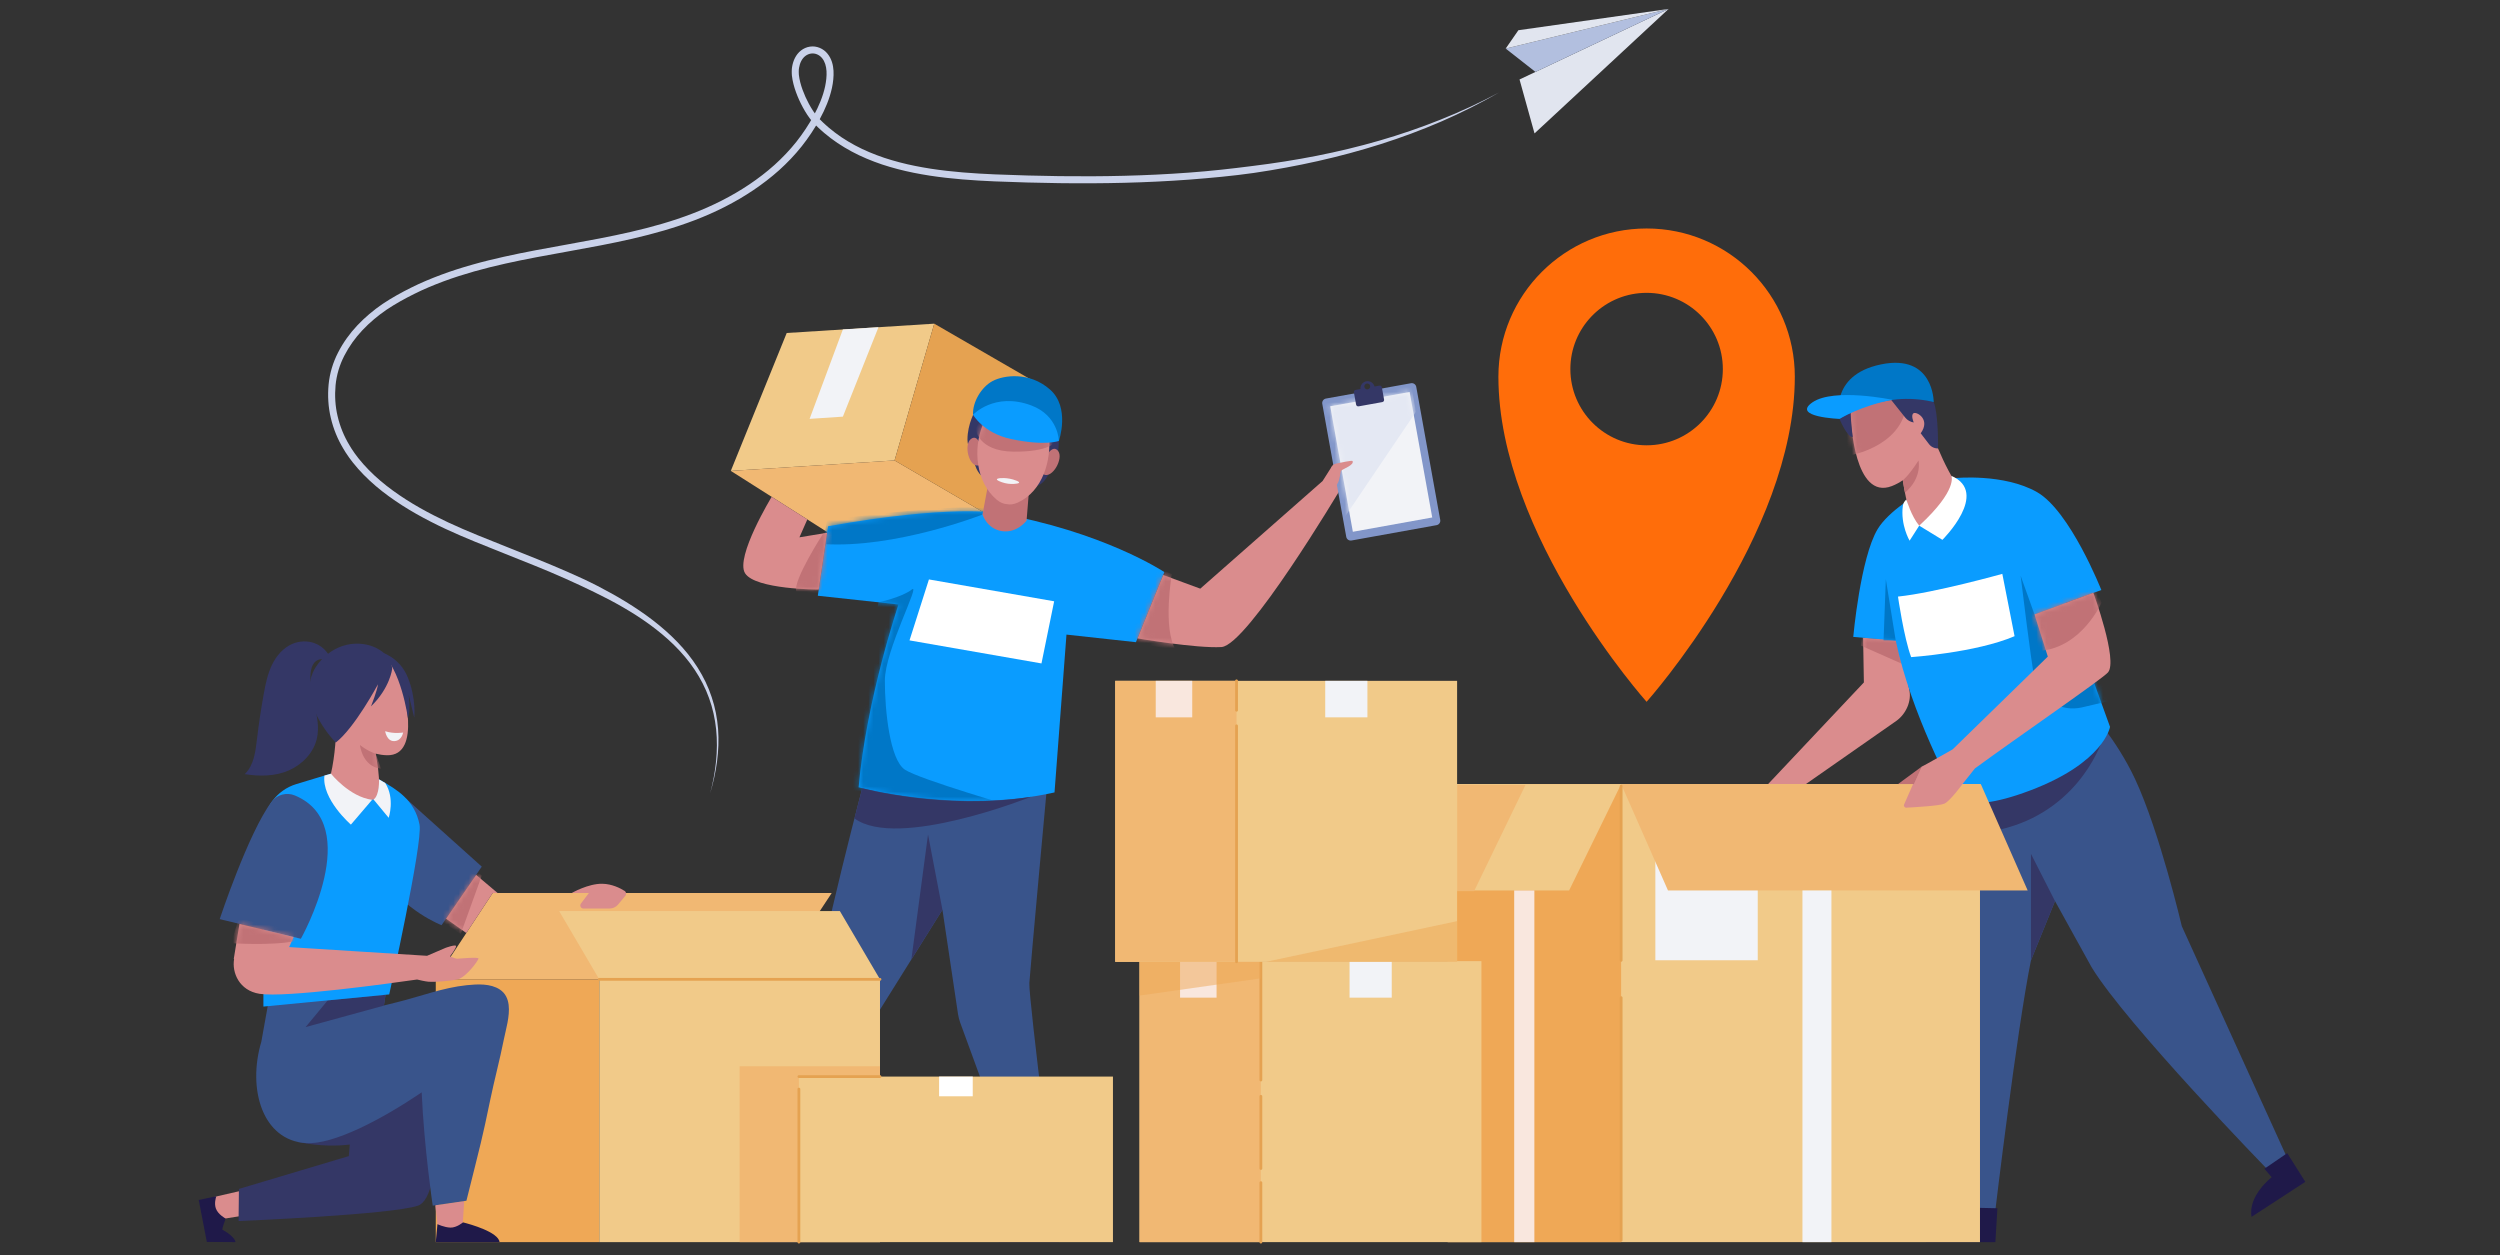 <svg width="488" height="245" viewBox="0 0 488 245" fill="none" xmlns="http://www.w3.org/2000/svg">
<rect x="0" y="0" width="488" height="245" fill="#333333" stroke="none"/>
<path d="M363.679 124.49L363.829 133.213L345.129 153.055H352.499L370.133 140.739C372.054 139.397 373.222 136.806 372.669 134.529L370.854 124.98L363.679 124.49Z" fill="#DA8C8D"/>
<mask id="mask0_1272_4030" style="mask-type:luminance" maskUnits="userSpaceOnUse" x="345" y="124" width="28" height="30">
<path d="M363.679 124.49L363.829 133.213L345.129 153.055H352.499L370.133 140.739C372.054 139.397 373.222 136.806 372.669 134.529L370.854 124.98L363.679 124.49Z" fill="white"/>
</mask>
<g mask="url(#mask0_1272_4030)">
<path d="M363.274 126.033L373.319 130.484L372.303 124.099L363.596 122.938L363.274 126.033Z" fill="#C17276"/>
</g>
<path d="M425.891 180.801C425.891 180.801 421.571 162.367 416.786 152.114C413.045 144.1 407.694 138.513 407.694 138.513L395.789 138.515L395.789 138.513L388.099 138.517H388.084L379.098 138.521C378.655 157.656 377.33 181.302 377.266 184.396C376.997 197.488 385.074 236.336 385.074 236.336L389.473 236.41C389.473 236.41 393.649 201.33 396.442 187.461L401.137 175.888C404.005 181.078 408.066 188.451 408.272 188.79C415.075 199.98 442.89 228.569 442.89 228.569L446.496 226.119L425.891 180.801Z" fill="#39548B"/>
<mask id="mask1_1272_4030" style="mask-type:luminance" maskUnits="userSpaceOnUse" x="377" y="138" width="70" height="99">
<path d="M425.891 180.801C425.891 180.801 421.571 162.367 416.786 152.114C413.045 144.1 407.694 138.513 407.694 138.513L395.789 138.515L395.789 138.513L388.099 138.517H388.084L379.098 138.521C378.655 157.656 377.33 181.302 377.266 184.396C376.997 197.488 385.074 236.336 385.074 236.336L389.473 236.41C389.473 236.41 393.649 201.33 396.442 187.461L401.137 175.888C404.005 181.078 408.066 188.451 408.272 188.79C415.075 199.98 442.89 228.569 442.89 228.569L446.496 226.119L425.891 180.801Z" fill="white"/>
</mask>
<g mask="url(#mask1_1272_4030)">
<path d="M410.435 144.26C410.435 144.26 406.453 157.503 391.683 161.605C376.913 165.708 373.045 156.917 373.045 156.917V150.352L407.694 138.513L410.435 144.26Z" fill="#343766"/>
</g>
<path d="M446.466 225.092L442.008 228.143L443.426 229.792C443.426 229.792 438.753 233.426 439.505 237.531L450 230.696L446.466 225.092Z" fill="#1F1949"/>
<path d="M389.895 235.849L384.494 235.73L384.723 238.325C384.723 238.325 377.26 238.714 375.956 242.462H389.501L389.895 235.849Z" fill="#1F1949"/>
<path d="M401.137 175.888L396.442 166.674V187.462L401.137 175.888Z" fill="#343766"/>
<path d="M361.755 124.324C361.755 124.324 363.145 108.888 366.513 103.286C368.548 99.902 374.123 96.225 377.81 94.808L381.683 93.319C381.683 93.319 391.161 92.376 397.629 96.062C404.097 99.748 410.182 115.173 410.182 115.173L403.148 117.717L411.878 141.886C411.878 141.886 410.762 148.826 396.274 154.303C381.787 159.78 381.243 154.314 381.243 154.314C381.243 154.314 373.1 139.576 370.047 125.041L361.755 124.324Z" fill="#0A9CFF"/>
<mask id="mask2_1272_4030" style="mask-type:luminance" maskUnits="userSpaceOnUse" x="361" y="93" width="51" height="64">
<path d="M361.755 124.324C361.755 124.324 363.145 108.888 366.513 103.286C368.548 99.902 374.123 96.225 377.81 94.808L381.683 93.319C381.683 93.319 391.161 92.376 397.629 96.062C404.097 99.748 410.182 115.173 410.182 115.173L403.148 117.717L411.878 141.886C411.878 141.886 410.762 148.826 396.274 154.303C381.787 159.78 381.243 154.314 381.243 154.314C381.243 154.314 373.1 139.576 370.047 125.041L361.755 124.324Z" fill="white"/>
</mask>
<g mask="url(#mask2_1272_4030)">
<path d="M370.047 125.041L368.115 113.056L367.669 125.041H370.047Z" fill="#0077C7"/>
</g>
<mask id="mask3_1272_4030" style="mask-type:luminance" maskUnits="userSpaceOnUse" x="361" y="93" width="51" height="64">
<path d="M361.755 124.324C361.755 124.324 363.145 108.888 366.513 103.286C368.548 99.902 374.123 96.225 377.81 94.808L381.683 93.319C381.683 93.319 391.161 92.376 397.629 96.062C404.097 99.748 410.182 115.173 410.182 115.173L403.148 117.717L411.878 141.886C411.878 141.886 410.762 148.826 396.274 154.303C381.787 159.78 381.243 154.314 381.243 154.314C381.243 154.314 373.1 139.576 370.047 125.041L361.755 124.324Z" fill="white"/>
</mask>
<g mask="url(#mask3_1272_4030)">
<path d="M370.486 116.453C370.486 116.453 371.641 124.49 373.058 128.271C373.058 128.271 385.715 127.403 393.243 124.182L390.852 112.016C390.852 112.016 377.654 115.718 370.486 116.453Z" fill="white"/>
</g>
<mask id="mask4_1272_4030" style="mask-type:luminance" maskUnits="userSpaceOnUse" x="361" y="93" width="51" height="64">
<path d="M361.755 124.324C361.755 124.324 363.145 108.888 366.513 103.286C368.548 99.902 374.123 96.225 377.81 94.808L381.683 93.319C381.683 93.319 391.161 92.376 397.629 96.062C404.097 99.748 410.182 115.173 410.182 115.173L403.148 117.717L411.878 141.886C411.878 141.886 410.762 148.826 396.274 154.303C381.787 159.78 381.243 154.314 381.243 154.314C381.243 154.314 373.1 139.576 370.047 125.041L361.755 124.324Z" fill="white"/>
</mask>
<g mask="url(#mask4_1272_4030)">
<path d="M397.129 119.93L394.43 112.388C394.43 112.388 396.551 129.945 397.14 132.42C397.158 132.497 397.178 132.576 397.2 132.658C398.275 136.654 402.386 139.03 406.414 138.08L412.34 136.682L405.577 116.824L397.129 119.93Z" fill="#0077C7"/>
</g>
<path d="M369.28 94.885C361.954 97.728 361.31 82.014 361.31 82.014C360.259 71.82 369.687 72.8 374.012 77.397C374.745 78.177 375.3 79.116 375.687 80.148L375.704 80.126C375.704 80.126 375.73 80.224 375.78 80.4C375.87 80.661 375.948 80.928 376.017 81.2C376.819 83.84 379.16 90.82 382.862 95.965C382.862 95.965 379.03 101.533 375.363 102.635C373.33 103.246 372.108 98.288 371.422 93.745C370.77 94.195 370.059 94.583 369.28 94.885Z" fill="#DA8C8D"/>
<mask id="mask5_1272_4030" style="mask-type:luminance" maskUnits="userSpaceOnUse" x="361" y="74" width="22" height="29">
<path d="M369.28 94.885C361.954 97.728 361.31 82.014 361.31 82.014C360.259 71.82 369.687 72.8 374.012 77.397C374.745 78.177 375.3 79.116 375.687 80.148L375.704 80.126C375.704 80.126 375.73 80.224 375.78 80.4C375.87 80.661 375.948 80.928 376.017 81.2C376.819 83.84 379.16 90.82 382.862 95.965C382.862 95.965 379.03 101.533 375.363 102.635C373.33 103.246 372.108 98.288 371.422 93.745C370.77 94.195 370.059 94.583 369.28 94.885Z" fill="white"/>
</mask>
<g mask="url(#mask5_1272_4030)">
<path d="M361.067 88.901C361.067 88.901 370.733 87.297 372.045 79.609L370.399 75.973L357.356 79.439L361.067 88.901Z" fill="#C17276"/>
</g>
<path d="M371.423 93.75C371.423 93.75 372.448 93.059 374.49 89.894C374.49 89.894 375.292 93.228 371.85 96.171C371.85 96.171 371.553 94.649 371.423 93.75Z" fill="#C17276"/>
<path d="M368.624 77.397L371.898 81.505C372.312 82.025 372.907 82.368 373.564 82.468C373.564 82.468 372.927 81.019 373.533 80.66C374.138 80.302 376.9 81.867 374.919 84.579L376.547 86.698C376.965 87.242 377.619 87.552 378.305 87.532C378.305 87.532 378.409 80.863 377.46 78.486C377.46 78.486 372.989 77.227 368.624 77.397Z" fill="#343766"/>
<path d="M359.067 81.768C359.067 81.768 360.596 85.437 361.641 85.288C361.641 85.288 361.11 81.076 361.264 79.609C361.264 79.609 359.679 80.437 359.067 81.768Z" fill="#343766"/>
<path d="M380.904 92.88C380.904 92.88 382.264 95.573 374.629 102.611L379.159 105.378C379.159 105.378 388.467 96.163 380.904 92.88Z" fill="white"/>
<path d="M374.629 102.611L372.754 105.542C372.754 105.542 370.941 102.487 371.436 98.73C371.5 98.249 371.752 97.813 372.125 97.504C372.125 97.504 373.083 100.765 374.629 102.611Z" fill="white"/>
<path d="M377.461 78.486C377.461 78.486 377.498 69.003 367.177 71.128C356.856 73.253 359.067 81.768 359.067 81.768C359.067 81.768 367.31 76.001 377.461 78.486Z" fill="#0077C7"/>
<path d="M369.407 78.046C369.407 78.046 358.001 75.65 353.801 78.531C349.602 81.412 359.067 81.768 359.067 81.768C359.067 81.768 363.304 79.169 369.407 78.046Z" fill="#0A9CFF"/>
<path d="M386.492 153.055H282.576V242.462H386.492V153.055Z" fill="#F1CA89"/>
<mask id="mask6_1272_4030" style="mask-type:luminance" maskUnits="userSpaceOnUse" x="282" y="153" width="105" height="90">
<path d="M386.492 153.055H282.576V242.462H386.492V153.055Z" fill="white"/>
</mask>
<g mask="url(#mask6_1272_4030)">
<path d="M343.112 160.203H323.126V187.441H343.112V160.203Z" fill="#F2F3F7"/>
</g>
<path d="M316.444 153.055H282.576V242.462H316.444V153.055Z" fill="#EFA856"/>
<path d="M395.804 173.822H325.593L316.444 153.055H386.655L395.804 173.822Z" fill="#F1B873"/>
<path d="M306.29 173.822H272.421L282.576 153.055H316.444L306.29 173.822Z" fill="#F1CA89"/>
<path d="M357.496 173.822H351.84V242.462H357.496V173.822Z" fill="#F2F3F7"/>
<path d="M299.509 173.822H295.572V242.462H299.509V173.822Z" fill="#F9E7DE"/>
<path d="M316.444 242.374C316.293 242.374 316.171 242.251 316.171 242.1V194.741C316.171 194.59 316.293 194.467 316.444 194.467C316.596 194.467 316.718 194.59 316.718 194.741V242.1C316.718 242.251 316.596 242.374 316.444 242.374Z" fill="#E5A251"/>
<path d="M316.444 187.735C316.293 187.735 316.171 187.613 316.171 187.462V153.461C316.171 153.31 316.293 153.187 316.444 153.187C316.596 153.187 316.718 153.31 316.718 153.461V187.462C316.718 187.613 316.596 187.735 316.444 187.735Z" fill="#E5A251"/>
<path d="M385.502 150C393.416 144.189 410.293 132.6 411.473 131.259C413.485 128.973 408.617 115.706 408.617 115.706L397.129 119.93L399.732 128.167L381.174 146.262C381.174 146.262 375.462 149.527 375.118 149.644C374.834 149.741 372.493 155.144 371.678 157.041C371.548 157.343 371.78 157.675 372.108 157.659C373.917 157.568 378.631 157.294 379.552 156.87C380.697 156.345 383.19 152.909 383.19 152.909L385.502 150Z" fill="#DA8C8D"/>
<mask id="mask7_1272_4030" style="mask-type:luminance" maskUnits="userSpaceOnUse" x="371" y="115" width="41" height="43">
<path d="M385.502 150C393.416 144.189 410.293 132.6 411.473 131.259C413.485 128.973 408.617 115.706 408.617 115.706L397.129 119.93L399.732 128.167L381.174 146.262C381.174 146.262 375.462 149.527 375.118 149.644C374.834 149.741 372.493 155.144 371.678 157.041C371.548 157.343 371.78 157.675 372.108 157.659C373.917 157.568 378.631 157.294 379.552 156.87C380.697 156.345 383.19 152.909 383.19 152.909L385.502 150Z" fill="white"/>
</mask>
<g mask="url(#mask7_1272_4030)">
<path d="M410.239 117.598C410.239 117.598 406.429 126.35 398.245 127.049L395.377 119.438L408.731 114.315L410.239 117.598Z" fill="#C17276"/>
</g>
<path d="M375.118 149.644L370.486 153.055H373.579L375.118 149.644Z" fill="#C17276"/>
<path d="M284.426 153.176V173.954H287.744L297.777 153.218L284.426 153.176Z" fill="#F1B873"/>
<path d="M289.175 187.615H222.44V242.462H289.175V187.615Z" fill="#F1CA89"/>
<path d="M246.123 187.615H222.44V242.462H246.123V187.615Z" fill="#F1B873"/>
<path d="M271.668 187.615H263.436V194.741H271.668V187.615Z" fill="#F2F3F7"/>
<path d="M237.474 187.615H230.348V194.741H237.474V187.615Z" fill="#F9E7DE"/>
<path d="M246.123 211.099C245.972 211.099 245.849 210.977 245.849 210.826V187.615C245.849 187.463 245.972 187.341 246.123 187.341C246.274 187.341 246.396 187.463 246.396 187.615V210.826C246.396 210.977 246.274 211.099 246.123 211.099Z" fill="#E5A251"/>
<path d="M246.123 228.364C245.972 228.364 245.849 228.241 245.849 228.09V214.002C245.849 213.851 245.972 213.729 246.123 213.729C246.274 213.729 246.396 213.851 246.396 214.002V228.09C246.396 228.241 246.274 228.364 246.123 228.364Z" fill="#E5A251"/>
<path d="M246.123 242.736C245.972 242.736 245.849 242.613 245.849 242.462V230.852C245.849 230.701 245.972 230.578 246.123 230.578C246.274 230.578 246.396 230.701 246.396 230.852V242.462C246.396 242.613 246.274 242.736 246.123 242.736Z" fill="#E5A251"/>
<path opacity="0.5" d="M246.123 187.615H222.44V194.335L246.123 190.975V187.615Z" fill="#EFA856"/>
<path d="M284.426 132.9H217.691V187.747H284.426V132.9Z" fill="#F1CA89"/>
<path d="M241.373 132.9H217.691V187.747H241.373V132.9Z" fill="#F1B873"/>
<path d="M266.919 132.9H258.686V140.026H266.919V132.9Z" fill="#F2F3F7"/>
<path d="M232.725 132.9H225.599V140.026H232.725V132.9Z" fill="#F9E7DE"/>
<path d="M241.373 138.919C241.222 138.919 241.1 138.797 241.1 138.645V132.899C241.1 132.748 241.222 132.626 241.373 132.626C241.525 132.626 241.647 132.748 241.647 132.899V138.645C241.647 138.797 241.524 138.919 241.373 138.919Z" fill="#E5A251"/>
<path d="M241.373 188.02C241.222 188.02 241.1 187.898 241.1 187.747V141.681C241.1 141.53 241.222 141.408 241.373 141.408C241.525 141.408 241.647 141.53 241.647 141.681V187.747C241.647 187.898 241.524 188.02 241.373 188.02Z" fill="#E5A251"/>
<path opacity="0.5" d="M284.426 179.803V187.747H247.104L284.426 179.803Z" fill="#EFA856"/>
<path d="M182.366 63.181L174.616 89.879L142.654 91.918L153.567 65L182.366 63.181Z" fill="#F1CA89"/>
<path d="M174.616 89.879L197.59 103.283L165.153 106.191L142.654 91.918L174.616 89.879Z" fill="#F1B873"/>
<path d="M182.365 63.181L204.056 75.723L197.59 103.283L174.616 89.879L182.365 63.181Z" fill="#E5A251"/>
<path d="M164.53 64.308L158.035 81.762L164.53 81.328L171.479 63.869L164.53 64.308Z" fill="#F2F3F7"/>
<path d="M169.013 151.194C169.013 151.194 160.014 184.865 158.593 196.944C157.172 209.022 156.697 240.483 156.697 240.483H160.559L171.019 198.29L183.964 177.586L186.999 197.909C187.086 198.495 187.233 199.071 187.436 199.627L202.373 240.483H206.574C206.574 240.483 200.748 194.783 200.929 191.883C201.11 188.982 204.588 151.194 204.588 151.194H169.013V151.194Z" fill="#39548B"/>
<path d="M194.532 100.125C194.532 100.125 185.518 98.47 161.634 102.725L159.636 116.29L175.386 117.995C175.386 117.995 169.111 136.533 167.602 153.679C167.602 153.679 187.112 158.919 205.842 154.682L208.176 123.874L221.738 125.357L227.283 111.671C227.283 111.671 215.379 103.73 194.532 100.125Z" fill="#0A9CFF"/>
<mask id="mask8_1272_4030" style="mask-type:luminance" maskUnits="userSpaceOnUse" x="159" y="99" width="69" height="58">
<path d="M194.532 100.125C194.532 100.125 185.518 98.47 161.634 102.725L159.636 116.29L175.386 117.995C175.386 117.995 169.111 136.533 167.602 153.679C167.602 153.679 187.112 158.919 205.842 154.682L208.176 123.874L221.738 125.357L227.283 111.671C227.283 111.671 215.379 103.73 194.532 100.125Z" fill="white"/>
</mask>
<g mask="url(#mask8_1272_4030)">
<path d="M191.783 100.438C191.783 100.438 174.736 107.142 160.586 106.192L161.448 101.515C161.448 101.515 185.927 98.196 192 99.275L191.783 100.438Z" fill="#0077C7"/>
</g>
<mask id="mask9_1272_4030" style="mask-type:luminance" maskUnits="userSpaceOnUse" x="159" y="99" width="69" height="58">
<path d="M194.532 100.125C194.532 100.125 185.518 98.47 161.634 102.725L159.636 116.29L175.386 117.995C175.386 117.995 169.111 136.533 167.602 153.679C167.602 153.679 187.112 158.919 205.842 154.682L208.176 123.874L221.738 125.357L227.283 111.671C227.283 111.671 215.379 103.73 194.532 100.125Z" fill="white"/>
</mask>
<g mask="url(#mask9_1272_4030)">
<path d="M171.479 117.572C171.479 117.572 176.057 116.6 177.965 115.083C179.873 113.566 172.723 126.909 172.723 132.847C172.723 138.785 173.708 148.294 176.632 150.235C179.555 152.176 198.938 157.774 198.938 157.774L163.882 155.344L171.479 117.572Z" fill="#0077C7"/>
</g>
<path d="M183.964 177.586L181.151 162.885L177.899 187.287L183.964 177.586Z" fill="#343766"/>
<path d="M190.38 80.143C190.38 80.143 188.843 82.687 188.848 85.835C188.85 87.26 189.843 89.321 190.422 91.026C190.924 92.505 192.022 93.55 193.314 93.769L195.271 94.1L196.687 81.454L190.38 80.143Z" fill="#343766"/>
<path d="M206.634 82.895C206.634 82.895 206.89 86.056 206.466 88.577C206.231 89.974 205.134 91.91 204.202 93.36C203.393 94.617 202.106 95.258 200.814 95.039L198.858 94.707L200.274 82.061L206.634 82.895Z" fill="#343766"/>
<path d="M204.214 89.03C204.214 89.03 205.516 86.622 206.566 88.06C207.615 89.498 205.454 93.451 203.721 92.612C201.989 91.773 204.214 89.03 204.214 89.03Z" fill="#C17276"/>
<path d="M191.501 87.279C191.501 87.279 190.899 84.609 189.5 85.71C188.101 86.811 189.114 91.201 191.008 90.861C192.903 90.521 191.501 87.279 191.501 87.279Z" fill="#C17276"/>
<path d="M201.025 93.766L193.228 92.692L191.784 100.438C191.784 100.438 192.635 103.256 195.611 103.682C198.559 104.103 200.386 101.623 200.386 101.623L201.025 93.766Z" fill="#C17276"/>
<path d="M204.573 82.625L192.986 80.685C192.926 80.822 191.905 82.775 191.844 82.917C189.924 87.559 190.455 94.093 194.544 97.529C195.224 98.1 195.888 98.369 196.53 98.406C197.159 98.544 197.871 98.464 198.68 98.098C203.545 95.895 205.324 89.779 204.731 84.791C204.714 84.638 204.59 82.773 204.573 82.625Z" fill="#DA8C8D"/>
<mask id="mask10_1272_4030" style="mask-type:luminance" maskUnits="userSpaceOnUse" x="190" y="80" width="15" height="19">
<path d="M204.573 82.625L192.986 80.685C192.926 80.822 191.905 82.775 191.844 82.917C189.924 87.559 190.455 94.093 194.544 97.529C195.224 98.1 195.888 98.369 196.53 98.406C197.159 98.544 197.871 98.464 198.68 98.098C203.545 95.895 205.324 89.779 204.731 84.791C204.714 84.638 204.59 82.773 204.573 82.625Z" fill="white"/>
</mask>
<g mask="url(#mask10_1272_4030)">
<path d="M190.424 83.713C190.424 83.713 190.851 88.078 197.808 88.162C204.765 88.246 206.049 86.269 206.049 86.269L206.659 83.917L192.529 80.143L190.424 83.713Z" fill="#C17276"/>
</g>
<path d="M195.02 93.361C195.02 93.361 196.592 93.097 198.413 93.828C199.444 94.242 198.769 94.398 197.991 94.456C197.169 94.516 196.342 94.404 195.564 94.131C194.807 93.866 194.117 93.522 195.02 93.361Z" fill="#F2F3F7"/>
<path d="M161.448 103.99L156.05 104.887L157.59 101.394L150.633 96.98C150.633 96.98 143.484 108.734 145.432 111.89C147.403 115.084 159.814 115.083 159.814 115.083L161.448 103.99Z" fill="#DA8C8D"/>
<mask id="mask11_1272_4030" style="mask-type:luminance" maskUnits="userSpaceOnUse" x="145" y="96" width="17" height="20">
<path d="M161.448 103.99L156.05 104.887L157.59 101.394L150.633 96.98C150.633 96.98 143.484 108.734 145.432 111.89C147.403 115.084 159.814 115.083 159.814 115.083L161.448 103.99Z" fill="white"/>
</mask>
<g mask="url(#mask11_1272_4030)">
<path d="M160.703 104.114C160.703 104.114 154.712 113.357 155.427 115.505L161.92 115.914L163.71 103.283L160.703 104.114Z" fill="#C17276"/>
</g>
<path d="M168.311 153.856C168.311 153.856 184.392 158.197 201.248 155.539C201.248 155.539 175.162 165.946 166.787 159.747L168.311 153.856Z" fill="#343766"/>
<path d="M203.296 129.502L177.535 125.004L181.327 113.105L205.77 117.373L203.296 129.502Z" fill="white"/>
<path d="M161.586 236.34L156.507 235.694L156.406 238.769C156.406 238.769 149.771 239.558 149.001 242.462H160.882L161.586 236.34Z" fill="#1F1949"/>
<path d="M206.066 234.814L200.079 235.429L201.327 238.91C201.327 238.91 195.65 239.557 194.88 242.462H206.76L206.066 234.814Z" fill="#1F1949"/>
<path d="M189.936 80.957C189.936 80.957 195.27 80.808 200.274 82.061C205.278 83.314 206.695 86.066 206.695 86.066C206.695 86.066 208.968 79.55 204.951 76.026C200.934 72.503 195.915 73.227 193.743 74.385C191.571 75.544 189.812 78.478 189.936 80.957Z" fill="#0077C7"/>
<path d="M189.936 80.957C189.936 80.957 194.101 76.479 201.264 79.124C206.622 81.102 206.695 86.066 206.695 86.066C206.695 86.066 204.056 87.122 197.34 85.692C191.943 84.544 189.936 80.957 189.936 80.957Z" fill="#0A9CFF"/>
<path d="M261.22 94.727L260.407 91.49L260.007 90.998L258.172 93.893L234.294 114.906L227.052 112.24L222.039 124.613C222.039 124.613 233.483 126.588 238.422 126.304C243.476 126.012 261.58 95.595 261.58 95.595L261.22 94.727Z" fill="#DA8C8D"/>
<mask id="mask12_1272_4030" style="mask-type:luminance" maskUnits="userSpaceOnUse" x="222" y="90" width="40" height="37">
<path d="M261.22 94.727L260.407 91.49L260.007 90.998L258.172 93.893L234.294 114.906L227.052 112.24L222.039 124.613C222.039 124.613 233.483 126.588 238.422 126.304C243.476 126.012 261.58 95.595 261.58 95.595L261.22 94.727Z" fill="white"/>
</mask>
<g mask="url(#mask12_1272_4030)">
<path d="M228.74 112.066C228.74 112.066 226.894 122.704 229.532 126.903L219.753 125.14L225.99 110.881L228.74 112.066Z" fill="#C17276"/>
</g>
<path d="M280.421 102.511L263.814 105.504C263.334 105.591 262.875 105.272 262.789 104.792L258.108 78.823C258.022 78.343 258.341 77.884 258.82 77.798L275.428 74.805C275.907 74.719 276.366 75.037 276.453 75.517L281.133 101.486C281.22 101.966 280.901 102.425 280.421 102.511Z" fill="#8296C9"/>
<path d="M275.156 76.516L259.661 79.309L264.077 103.803L279.572 101.01L275.156 76.516Z" fill="#F2F3F7"/>
<mask id="mask13_1272_4030" style="mask-type:luminance" maskUnits="userSpaceOnUse" x="259" y="76" width="21" height="28">
<path d="M275.156 76.516L259.661 79.309L264.077 103.803L279.572 101.01L275.156 76.516Z" fill="white"/>
</mask>
<g mask="url(#mask13_1272_4030)">
<path d="M260.315 91.067C259.244 85.122 258.108 78.823 258.108 78.823L275.428 74.805L276.393 80.383L262.178 101.405C262.178 101.405 261.272 96.377 260.315 91.067Z" fill="url(#paint0_linear_1272_4030)"/>
</g>
<path d="M269.249 75.271L268.309 75.44C268.119 74.745 267.431 74.294 266.708 74.424C265.985 74.555 265.498 75.217 265.563 75.935L264.623 76.105C264.392 76.146 264.239 76.367 264.28 76.597L264.71 78.979C264.751 79.209 264.972 79.363 265.202 79.321L269.829 78.487C270.059 78.446 270.213 78.225 270.171 77.994L269.742 75.613C269.7 75.383 269.48 75.229 269.249 75.271ZM266.993 76.002C266.678 76.058 266.377 75.849 266.32 75.534C266.263 75.22 266.472 74.919 266.787 74.862C267.102 74.805 267.403 75.014 267.46 75.329C267.516 75.644 267.307 75.945 266.993 76.002Z" fill="#343766"/>
<path d="M259.895 91.363C259.93 90.959 260.221 90.626 260.617 90.538C261.756 90.285 263.941 89.828 264.017 89.984C264.393 90.761 262.298 91.461 261.849 91.841C261.401 92.221 261.871 94.961 259.525 95.6L259.895 91.363Z" fill="#DA8C8D"/>
<path d="M116.979 191.169H85.062V242.462H116.979V191.169Z" fill="#EFA856"/>
<path d="M90.617 234.444L90.283 239.656H85.461L84.977 235.267L90.617 234.444Z" fill="#DA8C8D"/>
<path d="M85.392 238.956L85.062 242.462H97.526C97.252 240.491 91.882 238.989 90.379 238.606C90.379 238.606 89.15 239.663 87.922 239.626C86.694 239.589 85.392 238.956 85.392 238.956Z" fill="#1F1949"/>
<path d="M46.644 237.429L41.764 238.2L41.545 233.701L46.644 232.536V237.429Z" fill="#DA8C8D"/>
<path d="M43.392 240.021C43.493 239.172 43.99 238.271 44.014 237.844C44.014 237.844 42.57 237.074 42.147 235.921C41.776 234.909 42.138 233.83 42.204 233.557L42.218 233.499L38.791 234.238L40.375 242.422L45.973 242.462C45.875 241.673 44.547 240.634 43.392 240.021Z" fill="#1F1949"/>
<path d="M85.192 209.228L70.87 216.276V216.198L58.142 222.915C62.527 223.815 66.055 223.687 68.274 223.411L68.096 225.668L46.65 232.073L46.572 238.346C46.572 238.346 76.387 237.123 81.594 235.341C86.802 233.559 85.192 209.544 85.192 209.228Z" fill="#343766"/>
<path d="M99.285 196.139C99.133 194.934 98.647 193.87 97.569 193.156C95.75 191.951 93.182 192.096 91.117 192.308C86.425 192.792 82.07 194.509 77.527 195.627C76.664 195.839 75.801 196.055 74.938 196.272L75.26 194.177L52.423 195.487L51.014 203.334C48.261 212.569 51.219 222.641 59.768 223.137C65.124 223.448 74.502 218.513 82.315 213.23C82.774 223.94 84.466 235.341 84.466 235.341L91.046 234.382C93.923 222.876 94.124 222.305 95.663 214.841C96.488 210.84 97.557 206.893 98.353 202.886C98.723 201.02 99.564 198.344 99.285 196.139Z" fill="#39548B"/>
<path d="M74.941 196.295L59.653 200.487L63.972 195.269L75.263 194.177L74.941 196.295Z" fill="#343766"/>
<path d="M151.24 191.169H85.062L96.172 174.32H162.35L151.24 191.169Z" fill="#F1B873"/>
<path d="M163.939 177.835H109.142L116.979 191.169V242.462H171.775V191.169L163.939 177.835Z" fill="#F1CA89"/>
<path d="M171.775 191.442H116.979C116.828 191.442 116.706 191.32 116.706 191.169C116.706 191.018 116.828 190.895 116.979 190.895H171.775C171.926 190.895 172.049 191.018 172.049 191.169C172.049 191.32 171.926 191.442 171.775 191.442Z" fill="#E5A251"/>
<path d="M79.241 155.884L94.041 169.165L86.194 180.593C86.194 180.593 78.867 177.802 74.679 171.016C70.49 164.23 79.241 155.884 79.241 155.884Z" fill="#39548B"/>
<path d="M51.416 196.484V161.713C51.416 157.724 54.028 154.206 57.846 153.051L64.04 151.178C65.534 150.726 67.097 150.544 68.654 150.639C70.685 150.764 72.661 151.352 74.42 152.373C77.396 154.1 80.942 156.126 81.894 160.964C82.578 164.437 75.976 194.108 75.976 194.108L51.416 196.484Z" fill="#0A9CFF"/>
<path d="M78.445 133.644C76.267 124.373 66.647 128.303 64.333 133.686C63.313 136.056 63.976 138.962 65.645 141.49C65.58 144.682 65.258 148.901 64.2 152.61C64.2 152.61 69.163 156.298 72.636 156.12C74.558 156.021 74.113 151.308 73.332 147.115C74.043 147.294 74.77 147.401 75.506 147.422C82.638 147.628 78.445 133.644 78.445 133.644Z" fill="#DA8C8D"/>
<mask id="mask14_1272_4030" style="mask-type:luminance" maskUnits="userSpaceOnUse" x="63" y="128" width="17" height="29">
<path d="M78.445 133.644C76.267 124.373 66.647 128.303 64.333 133.686C63.313 136.056 63.976 138.962 65.645 141.49C65.58 144.682 65.258 148.901 64.2 152.61C64.2 152.61 69.163 156.298 72.636 156.12C74.558 156.021 74.113 151.308 73.332 147.115C74.043 147.294 74.77 147.401 75.506 147.422C82.638 147.628 78.445 133.644 78.445 133.644Z" fill="white"/>
</mask>
<g mask="url(#mask14_1272_4030)">
<path d="M73.332 147.115C73.332 147.115 72.06 146.808 70.258 145.428C70.258 145.428 70.703 149.68 74.395 150.051L73.332 147.115Z" fill="#C17276"/>
</g>
<mask id="mask15_1272_4030" style="mask-type:luminance" maskUnits="userSpaceOnUse" x="63" y="128" width="17" height="29">
<path d="M78.445 133.644C76.267 124.373 66.647 128.303 64.333 133.686C63.313 136.056 63.976 138.962 65.645 141.49C65.58 144.682 65.258 148.901 64.2 152.61C64.2 152.61 69.163 156.298 72.636 156.12C74.558 156.021 74.113 151.308 73.332 147.115C74.043 147.294 74.77 147.401 75.506 147.422C82.638 147.628 78.445 133.644 78.445 133.644Z" fill="white"/>
</mask>
<g mask="url(#mask15_1272_4030)">
<path d="M78.695 142.985C78.695 142.985 77.008 143.31 75.181 142.734C75.181 142.734 75.487 144.73 76.965 144.665C78.442 144.599 78.695 142.985 78.695 142.985Z" fill="#F2F3F7"/>
</g>
<path d="M76.552 130.566C76.552 130.566 76.136 134.285 72.42 137.884C72.42 137.884 73.659 134.757 73.777 133.578C73.777 133.578 69.266 142.052 65.534 144.953C65.534 144.953 56.871 136.173 62.138 129.507C67.405 122.841 76.311 125.865 76.552 130.566Z" fill="#343766"/>
<path d="M64.501 128.5C63.941 127.141 62.775 126.056 61.395 125.548C60.016 125.041 58.445 125.104 57.091 125.675C55.286 126.436 53.931 128.03 53.083 129.795C52.234 131.561 51.837 133.504 51.487 135.432C50.949 138.393 50.504 141.372 50.152 144.361C49.867 146.784 49.539 149.436 47.767 151.112C50.62 151.572 53.719 151.554 56.366 150.393C59.013 149.232 61.242 146.927 61.868 144.105C62.8 139.908 60.167 135.634 60.635 131.359C60.713 130.649 60.89 129.919 61.347 129.369C61.803 128.819 62.598 128.5 63.259 128.772C63.577 128.903 63.853 129.159 64.196 129.183C64.539 129.207 64.632 128.818 64.501 128.5Z" fill="#343766"/>
<path d="M74.192 127.241C74.192 127.241 77.941 128.095 79.612 132.253C81.283 136.411 80.862 140.08 80.862 140.08L79.75 135.515C79.75 135.515 80.225 138.666 79.615 140.133C79.615 140.133 78.287 130.332 74.192 127.241Z" fill="#343766"/>
<path d="M72.636 156.12L68.496 160.965C68.496 160.965 62.763 155.996 63.331 151.393L64.603 151.022C64.603 151.022 68.211 155.55 72.636 156.12Z" fill="#F2F3F7"/>
<path d="M72.921 156.064L75.871 159.638C75.871 159.638 77.143 155.884 75.194 152.837L73.981 152.131C73.981 152.131 74.128 155.236 72.921 156.064Z" fill="#F2F3F7"/>
<path d="M53.009 156.514C48.479 162.543 42.886 179.411 42.886 179.411L58.731 183.246C58.731 183.246 71.269 161.01 57.56 155.273C55.939 154.595 54.064 155.109 53.009 156.514Z" fill="#39548B"/>
<path d="M89.198 187.138C88.931 187.138 87.833 186.692 87.833 186.692C87.833 186.692 89.111 185.029 89.022 184.665C88.932 184.302 86.975 185.021 86.975 185.021L83.361 186.572L56.44 184.871L57.311 182.902L46.745 180.344L45.631 187.178L45.699 187.181C45.23 189.872 46.713 193.362 50.653 193.99C55.716 194.798 76.394 191.923 81.415 191.202C81.8 191.297 82.924 191.563 83.652 191.636C84.542 191.725 87.627 191.547 89.318 191.169C91.009 190.79 93.371 187.466 93.407 187.11C93.443 186.754 89.465 187.138 89.198 187.138Z" fill="#DA8C8D"/>
<mask id="mask16_1272_4030" style="mask-type:luminance" maskUnits="userSpaceOnUse" x="45" y="180" width="49" height="15">
<path d="M89.198 187.138C88.931 187.138 87.833 186.692 87.833 186.692C87.833 186.692 89.111 185.029 89.022 184.665C88.932 184.302 86.975 185.021 86.975 185.021L83.361 186.572L56.44 184.871L57.311 182.902L46.745 180.344L45.631 187.178L45.699 187.181C45.23 189.872 46.713 193.362 50.653 193.99C55.716 194.798 76.394 191.923 81.415 191.202C81.8 191.297 82.924 191.563 83.652 191.636C84.542 191.725 87.627 191.547 89.318 191.169C91.009 190.79 93.371 187.466 93.407 187.11C93.443 186.754 89.465 187.138 89.198 187.138Z" fill="white"/>
</mask>
<g mask="url(#mask16_1272_4030)">
<path d="M45.092 184.102C45.092 184.102 52.952 184.657 57.588 183.699L58.495 181.885L46.603 179.315L45.092 184.102Z" fill="#C17276"/>
</g>
<path d="M92.936 170.775L97.141 174.321H96.172L91.025 182.127L87.063 179.327L92.936 170.775Z" fill="#DA8C8D"/>
<mask id="mask17_1272_4030" style="mask-type:luminance" maskUnits="userSpaceOnUse" x="87" y="170" width="11" height="13">
<path d="M92.936 170.775L97.141 174.321H96.172L91.025 182.127L87.063 179.327L92.936 170.775Z" fill="white"/>
</mask>
<g mask="url(#mask17_1272_4030)">
<path d="M94.041 170.923L89.924 182.321L85.507 179.323L92.527 169.503L94.041 170.923Z" fill="#C17276"/>
</g>
<path d="M117.569 172.511C114.793 172.465 111.595 174.319 111.595 174.319H114.947L113.397 176.376C113.097 176.774 113.381 177.343 113.878 177.343H119.002C119.635 177.343 120.234 177.062 120.639 176.576L122.066 174.862C122.316 174.562 122.248 174.109 121.917 173.901C121.085 173.377 119.467 172.543 117.569 172.511Z" fill="#DA8C8D"/>
<path d="M171.775 208.133H144.377V242.462H171.775V208.133Z" fill="#F1B873"/>
<path d="M217.247 210.148H155.945V242.462H217.247V210.148Z" fill="#F1CA89"/>
<path d="M189.879 210.148H183.313V213.993H189.879V210.148Z" fill="white"/>
<path d="M155.945 242.735C155.794 242.735 155.672 242.613 155.672 242.462V212.587C155.672 212.436 155.794 212.314 155.945 212.314C156.097 212.314 156.219 212.436 156.219 212.587V242.462C156.219 242.613 156.097 242.735 155.945 242.735Z" fill="#E5A251"/>
<path d="M171.775 210.422H155.945C155.794 210.422 155.672 210.299 155.672 210.148C155.672 209.997 155.794 209.875 155.945 209.875H171.775C171.926 209.875 172.049 209.997 172.049 210.148C172.049 210.299 171.926 210.422 171.775 210.422Z" fill="#E5A251"/>
<path d="M319.956 24.629C319.708 24.629 319.462 24.636 319.218 24.648C319.462 24.636 319.708 24.629 319.956 24.629Z" fill="#CAD2EA"/>
<path d="M321.417 44.599C305.439 44.599 292.487 57.551 292.487 73.529C292.487 104.586 321.417 136.994 321.417 136.994C321.417 136.994 350.348 104.586 350.348 73.529C350.348 57.551 337.395 44.599 321.417 44.599ZM321.417 86.924C313.199 86.924 306.536 80.262 306.536 72.044C306.536 64.073 312.804 57.566 320.679 57.181C320.924 57.169 321.17 57.163 321.417 57.163C329.636 57.163 336.298 63.825 336.298 72.044C336.298 80.262 329.636 86.924 321.417 86.924Z" fill="#FF6D0A"/>
<path d="M296.611 15.514L325.71 1.742L299.538 26.041L296.611 15.514Z" fill="#E1E5EF"/>
<path d="M325.71 1.742L293.911 9.481L299.722 14.041L325.71 1.742Z" fill="#B2BFDF"/>
<path d="M325.71 1.742L296.388 5.9L293.911 9.481L325.71 1.742Z" fill="#E1E5EF"/>
<path d="M292.627 18.048C288.974 20.151 285.197 22.042 281.326 23.727C277.451 25.403 273.485 26.871 269.459 28.151C261.403 30.711 253.113 32.521 244.747 33.758C240.559 34.358 236.345 34.734 232.133 35.062C227.918 35.376 223.697 35.574 219.475 35.682C211.029 35.897 202.585 35.747 194.151 35.405C189.93 35.224 185.696 34.928 181.491 34.284C179.391 33.955 177.296 33.553 175.232 33.006C174.197 32.745 173.175 32.427 172.158 32.098C171.147 31.747 170.137 31.389 169.153 30.96C167.174 30.133 165.271 29.108 163.477 27.913C162.589 27.303 161.719 26.663 160.899 25.96C160.688 25.792 160.491 25.607 160.291 25.427C160.092 25.244 159.887 25.068 159.693 24.88C159.309 24.494 158.923 24.145 158.542 23.7C157.812 22.837 157.236 21.91 156.712 20.956C156.193 19.999 155.744 19.01 155.372 17.983C155.004 16.955 154.705 15.892 154.579 14.758L154.553 14.325C154.544 14.181 154.536 14.036 154.547 13.885L154.568 13.438L154.627 13.004C154.724 12.427 154.896 11.847 155.176 11.304C155.456 10.762 155.843 10.252 156.348 9.86C156.852 9.472 157.459 9.191 158.105 9.102C159.402 8.896 160.754 9.498 161.527 10.481C162.328 11.459 162.639 12.674 162.703 13.815C162.757 14.943 162.633 16.055 162.404 17.131C161.941 19.287 161.079 21.297 160.054 23.186C159.023 25.078 157.84 26.861 156.505 28.549C155.166 30.23 153.68 31.787 152.089 33.221C150.494 34.651 148.79 35.952 147.018 37.144C143.47 39.527 139.628 41.44 135.656 42.966C119.671 49.079 102.316 49.106 86.592 54.917C84.639 55.647 82.711 56.445 80.851 57.379C78.993 58.303 77.156 59.318 75.448 60.463C73.748 61.627 72.162 62.956 70.754 64.448C69.343 65.937 68.142 67.615 67.217 69.423C66.283 71.228 65.696 73.196 65.503 75.202C65.317 77.218 65.432 79.286 65.906 81.259C66.368 83.238 67.142 85.144 68.202 86.892C68.335 87.11 68.463 87.331 68.6 87.547L69.03 88.183L69.245 88.501L69.477 88.808L69.939 89.422C70.584 90.221 71.254 91.002 71.984 91.732C73.427 93.205 75.015 94.544 76.695 95.762C78.375 96.983 80.133 98.103 81.948 99.13C83.763 100.157 85.626 101.105 87.52 101.992C89.417 102.876 91.343 103.699 93.288 104.496C97.175 106.093 101.11 107.605 105.019 109.201C106.976 109.995 108.922 110.819 110.862 111.662C112.801 112.507 114.727 113.392 116.613 114.361C120.38 116.306 124.052 118.478 127.434 121.07C130.799 123.663 133.895 126.699 136.178 130.318C137.313 132.123 138.26 134.053 138.923 136.079C139.606 138.097 140.002 140.203 140.172 142.317C140.481 146.558 139.824 150.8 138.63 154.834C139.701 150.765 140.22 146.521 139.787 142.352C139.563 140.273 139.122 138.217 138.402 136.26C137.703 134.296 136.73 132.438 135.579 130.708C133.264 127.24 130.17 124.358 126.81 121.903C123.433 119.451 119.768 117.408 116.001 115.585C112.241 113.744 108.402 112.042 104.503 110.467C100.61 108.877 96.677 107.367 92.768 105.761C90.815 104.961 88.865 104.128 86.941 103.232C85.02 102.332 83.124 101.368 81.272 100.319C79.42 99.272 77.618 98.124 75.889 96.867C74.159 95.613 72.513 94.227 71.007 92.69C70.246 91.928 69.543 91.109 68.865 90.269L68.376 89.621L68.133 89.296L67.905 88.96L67.449 88.288C67.304 88.059 67.167 87.824 67.026 87.592C65.902 85.736 65.069 83.693 64.573 81.568C64.066 79.442 63.941 77.246 64.142 75.07C64.352 72.882 64.995 70.743 65.996 68.805C66.99 66.863 68.27 65.081 69.756 63.511C71.241 61.939 72.903 60.547 74.679 59.331C76.473 58.13 78.333 57.104 80.246 56.152C82.153 55.195 84.124 54.378 86.116 53.635C88.109 52.885 90.138 52.249 92.179 51.67C94.22 51.086 96.281 50.587 98.346 50.124C102.478 49.197 106.637 48.458 110.782 47.708C114.928 46.959 119.065 46.206 123.15 45.263C127.234 44.322 131.271 43.191 135.164 41.69C139.055 40.195 142.804 38.326 146.256 36.008C147.979 34.849 149.632 33.587 151.175 32.203C152.713 30.816 154.146 29.314 155.433 27.7C156.712 26.084 157.868 24.342 158.852 22.534C159.834 20.726 160.644 18.818 161.066 16.848C161.464 14.919 161.587 12.713 160.473 11.353C159.94 10.684 159.103 10.334 158.302 10.456C157.901 10.51 157.521 10.688 157.191 10.938C156.862 11.193 156.594 11.54 156.392 11.932C156.189 12.325 156.055 12.767 155.977 13.227L155.929 13.576L155.916 13.917C155.905 14.029 155.912 14.148 155.921 14.267L155.941 14.622C156.047 15.585 156.317 16.566 156.659 17.519C157.005 18.474 157.429 19.407 157.914 20.303C158.401 21.194 158.948 22.064 159.581 22.81C159.884 23.167 160.278 23.529 160.637 23.89C160.821 24.069 161.016 24.236 161.205 24.41C161.396 24.581 161.583 24.757 161.784 24.918C162.564 25.587 163.394 26.196 164.242 26.779C165.955 27.919 167.778 28.904 169.687 29.701C170.635 30.114 171.613 30.461 172.592 30.801C173.579 31.119 174.57 31.428 175.578 31.683C177.588 32.215 179.638 32.609 181.699 32.932C185.828 33.566 190.014 33.859 194.21 34.039C202.617 34.38 211.035 34.529 219.44 34.315C223.643 34.208 227.842 34.01 232.032 33.698C236.223 33.401 240.397 32.924 244.562 32.392C252.894 31.365 261.172 29.794 269.247 27.454C273.284 26.286 277.269 24.927 281.173 23.36C285.081 21.802 288.91 20.035 292.627 18.048Z" fill="#CAD2EA"/>
<defs>
<linearGradient id="paint0_linear_1272_4030" x1="270.298" y1="94.724" x2="264.49" y2="69.002" gradientUnits="userSpaceOnUse">
<stop offset="0.001" stop-color="#E4E8F3"/>
<stop offset="0.623" stop-color="#E4E8F3"/>
</linearGradient>
</defs>
</svg>

